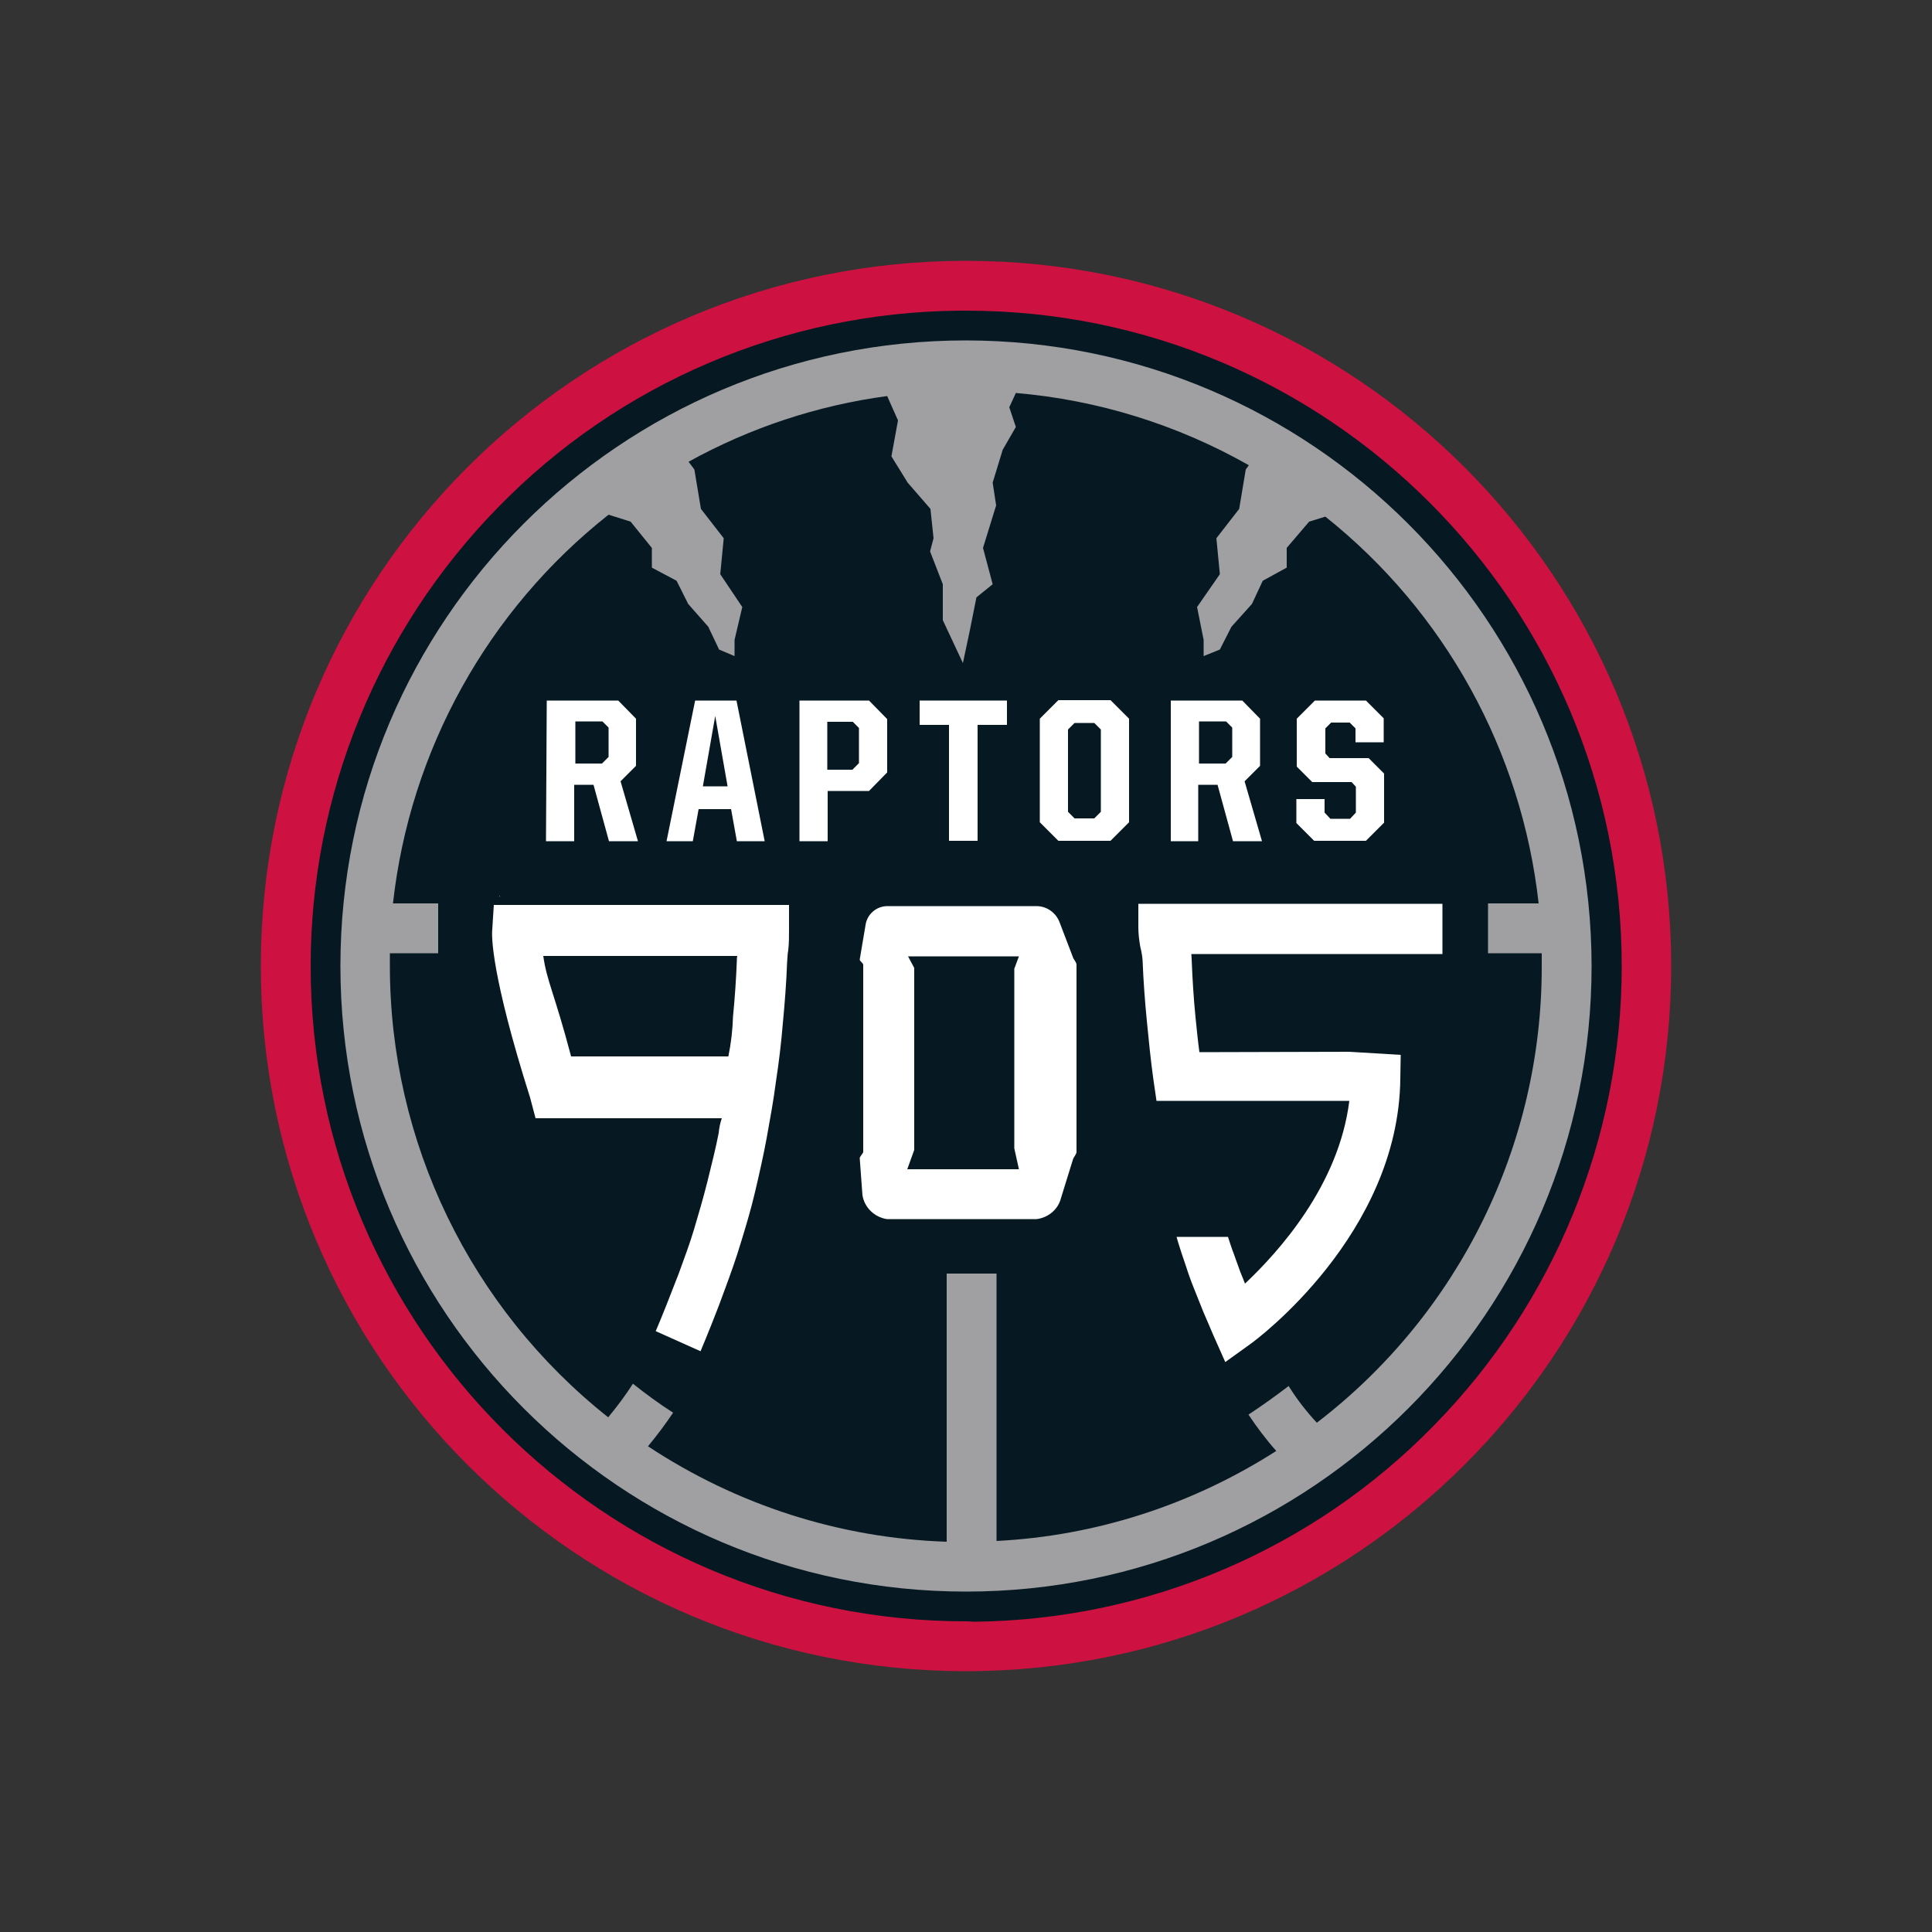 <?xml version="1.0" encoding="utf-8"?>
<!-- Generator: Adobe Illustrator 19.0.0, SVG Export Plug-In . SVG Version: 6.00 Build 0)  -->
<svg version="1.1" id="Layer_1" xmlns="http://www.w3.org/2000/svg" xmlns:xlink="http://www.w3.org/1999/xlink" x="0px" y="0px"
	 viewBox="0 0 500 500" style="enable-background:new 0 0 500 500;" xml:space="preserve">
<rect x="0" y="0" width="500" height="500" fill="#333333" stroke="none"/>
<style type="text/css">
	.st0{fill:#CD1141;}
	.st1{fill:#061922;}
	.st2{fill:#FFFFFF;}
	.st3{fill:#A0A0A3;}
</style>
<g id="XMLID_1_">
	<path id="XMLID_3_" class="st0" d="M432.5,250c0,100.8-81.7,182.5-182.5,182.5S67.5,350.8,67.5,250c0-100.8,81.7-182.5,182.5-182.5
		C350.8,67.5,432.5,149.2,432.5,250L432.5,250"/>
	<path id="XMLID_4_" class="st1" d="M250,419.6c-93.7,0-169.6-76-169.6-169.6c0-44.3,17.4-86.9,48.4-118.6
		c31.4-32.3,74.4-50.6,119.4-51c0.6,0,1.3,0,1.9,0c93.7,0,169.6,76,169.6,169.7c0,44.3-17.4,86.9-48.4,118.6
		c-31.4,32.3-74.4,50.6-119.4,51C251.2,419.6,250.6,419.6,250,419.6"/>
	<polygon id="XMLID_5_" class="st2" points="129.2,231.8 129.2,232.2 129.3,231.8 	"/>
	<path id="XMLID_8_" class="st3" d="M250,88.1c-89.4,0-161.9,72.5-161.9,161.9c0,89.4,72.5,161.9,161.9,161.9
		c89.4,0,161.9-72.5,161.9-161.9C411.8,160.6,339.4,88.2,250,88.1 M340.8,368.2c-2.7-2.9-5.2-6.1-7.3-9.5c-3.4,2.6-6.9,5.1-10.4,7.4
		c2.2,3.3,4.6,6.5,7.2,9.4c-21.7,13.9-46.6,22-72.4,23.3v-69.2H245V399c-27.6-0.9-54.3-9.5-77.3-24.7c2.3-2.8,4.5-5.7,6.5-8.7
		c-3.6-2.3-7-4.8-10.4-7.5c-1.9,3-4.1,5.9-6.4,8.7c-35.7-28.3-56.5-71.3-56.5-116.8c0-1.1,0-2.2,0-3.3h12.5v-12.9h-11.7
		c4.4-39.6,24.5-75.9,55.8-100.6l5.7,1.8l5.5,6.8v5.1l6.4,3.4l3,6l5.2,5.9l2.8,5.9l4,1.7v-4.2l2-8.5l-5.7-8.5l0.9-9.3l-5.9-7.6
		l-1.7-10.2l-1.5-2c15.9-8.8,33.4-14.6,51.4-17l2.8,6.3l-1.7,9.3l4.2,6.8l5.9,6.8l0.8,7.6l-0.9,3.4l3.3,8.5v9.3l5.2,11.1l1.8-8.5
		l1.7-8.5l4.2-3.4l-2.5-9.4l3.4-11l-0.9-5.9l2.6-8.5l3.4-5.9l-1.7-5.1l1.7-3.7c21.2,1.8,41.8,8.2,60.3,18.7l-0.8,1.1l-1.7,10.2
		l-5.9,7.6l0.9,9.3l-5.9,8.5l1.7,8.5v4.2l4.2-1.7l3-5.9l5.3-5.9l2.8-6l6.2-3.4v-5.1l5.8-6.8l4.2-1.3c31,24.7,50.8,60.7,55.2,100.1
		h-13.1v12.9h13.9c0,1.1,0,2.2,0,3.3C399.1,296.3,377.6,340,340.8,368.2"/>
	<path id="XMLID_11_" class="st2" d="M141.5,181.3h18.5l4.6,4.7v12.2l-4,4l4.5,15.5h-7.5l-4-14.6h-5v14.6h-7.3L141.5,181.3z
		 M155.8,197.6l1.7-1.7v-7.6l-1.6-1.6h-7v10.9H155.8z"/>
	<path id="XMLID_14_" class="st2" d="M179.9,181.3h10.7l7.3,36.4h-7.2l-1.5-8.3h-8.4l-1.5,8.3h-6.8L179.9,181.3z M181.9,203.5h6.4
		l-3.2-18.2L181.9,203.5z"/>
	<path id="XMLID_17_" class="st2" d="M206.8,181.3h18.1l4.7,4.8v13.8l-4.7,4.8h-10.7v13h-7.3V181.3z M220.7,199.1l1.6-1.6v-9.1
		l-1.6-1.6h-6.6v12.4H220.7z"/>
	<polygon id="XMLID_18_" class="st2" points="245.6,187.6 238,187.6 238,181.3 260.6,181.3 260.6,187.6 253,187.6 253,217.6 
		245.6,217.6 	"/>
	<path id="XMLID_21_" class="st2" d="M269.1,212.8v-26.8l4.8-4.8h13.5l4.8,4.8v26.8l-4.8,4.8h-13.5L269.1,212.8z M283.2,211.8
		l1.7-1.7v-21.3l-1.7-1.7h-5.1l-1.7,1.7v21.3l1.7,1.7H283.2z"/>
	<path id="XMLID_24_" class="st2" d="M303,181.3h18.5l4.6,4.7v12.2l-4,4l4.5,15.5h-7.5l-4-14.6h-5v14.6H303V181.3z M317.2,197.6
		l1.7-1.7v-7.6l-1.6-1.6h-7v10.9H317.2z"/>
	<polygon id="XMLID_25_" class="st2" points="335.5,213 335.5,206.8 342.8,206.8 342.8,210.3 344.3,211.9 349.4,211.9 350.9,210.3 
		350.9,203.6 349.8,202.4 339.6,202.4 335.6,198.4 335.6,186 340.3,181.3 353.5,181.3 358.1,185.9 358.1,192.1 350.8,192.1 
		350.8,188.5 349.3,187 344.5,187 343,188.5 343,195 344.1,196.2 354.2,196.2 358.2,200.2 358.2,212.9 353.5,217.6 340.1,217.6 	"/>
	<path id="XMLID_28_" class="st2" d="M268.3,315.5h-38.8c-3.2-0.5-5.8-3-6.3-6.2l-0.7-9.5c-0.1-0.4,0.9-1.3,0.9-1.7v-48.4
		c0-0.5-1-1-0.9-1.4l1.5-8.9c0.4-2.8,2.8-4.9,5.7-4.9h38.5c2.8,0,5.2,1.8,6.1,4.4l3.4,8.9c0.2,0.6,0.9,1.2,0.9,1.9v48.4
		c0,0.6-0.7,1.3-0.9,1.9l-3.1,10C273.9,312.9,271.4,315.1,268.3,315.5 M234.8,302.6h28.9l-1.2-5.4v-46.5l1.2-3.2h-28.7l1.6,3v47.1
		L234.8,302.6z"/>
	<path id="XMLID_31_" class="st2" d="M181.3,349.7l-11.6-5.2c1.4-3.2,4.3-10.6,5.8-14.5l0.3-0.8c1.3-3.6,2.7-7.3,3.8-11
		c1.1-3.7,2.4-8.1,3.5-12.5c1.2-4.9,2.1-8.4,2.9-12.5c0.1-1.3,0.4-2.6,0.8-3.8h-48.2l-1.4-5.3c-10.1-31.9-10-41.9-9.8-43.6l0.4-6.3
		h76.4v6.3c0,1.8,0,3.6-0.2,5.4c-0.1,0.5-0.2,1.2-0.3,3.2c-0.2,5.2-0.6,10.5-1.1,15.7c-0.4,4.9-1,10-1.8,15.2
		c-0.6,4.7-1.5,9.6-2.4,14.6c-0.8,4.3-1.8,8.8-3,13.9c-1.1,4.7-2.5,9.3-3.7,13.2c-1.2,4-2.6,7.9-4,11.7l-0.3,0.8
		C186,338.2,182.9,345.9,181.3,349.7 M147.8,273.4h40.7c0.7-3.4,1.1-6.9,1.2-10.3c0.5-5.1,0.8-9.6,1-14.6c0-0.4,0-0.7,0.1-1.1h-50.2
		C141.5,253.9,143.5,257.1,147.8,273.4"/>
	<path id="XMLID_32_" class="st2" d="M373.3,233.9h-78.7v6c0,1.7,0.2,3.4,0.5,5.1c0.3,1.2,0.5,2.3,0.6,3.5
		c0.2,5.3,0.6,10.6,1.1,15.7c0.5,5.1,1,10.2,1.7,15.2l0.8,5.5l49.5,0l0.4,0c-2.7,21.8-18.2,39-27,47.3c-0.4-1.1-0.8-2-1.2-3
		c-0.8-2.1-1.4-4-2.1-5.8c-0.4-1.2-0.8-2.3-1.1-3.3h-13.3c0.1,0.4,0.2,0.7,0.3,1.1c0.6,2,1.3,4.1,2.1,6.4c0.6,1.9,1.3,3.9,2.2,6.1
		c0.7,1.8,1.5,3.8,2.4,6c0.9,2,1.7,4,2.4,5.6l3.2,7.2l6.4-4.6c1.6-1.1,38.5-28.5,38.9-68.8l0.1-6.1l-13.3-0.8l-38.8,0.1
		c-0.4-3-0.7-6-1-9c-0.5-5-0.8-10-1-15c0-0.7-0.1-1.4-0.1-1.4h65L373.3,233.9z"/>
</g>
</svg>
